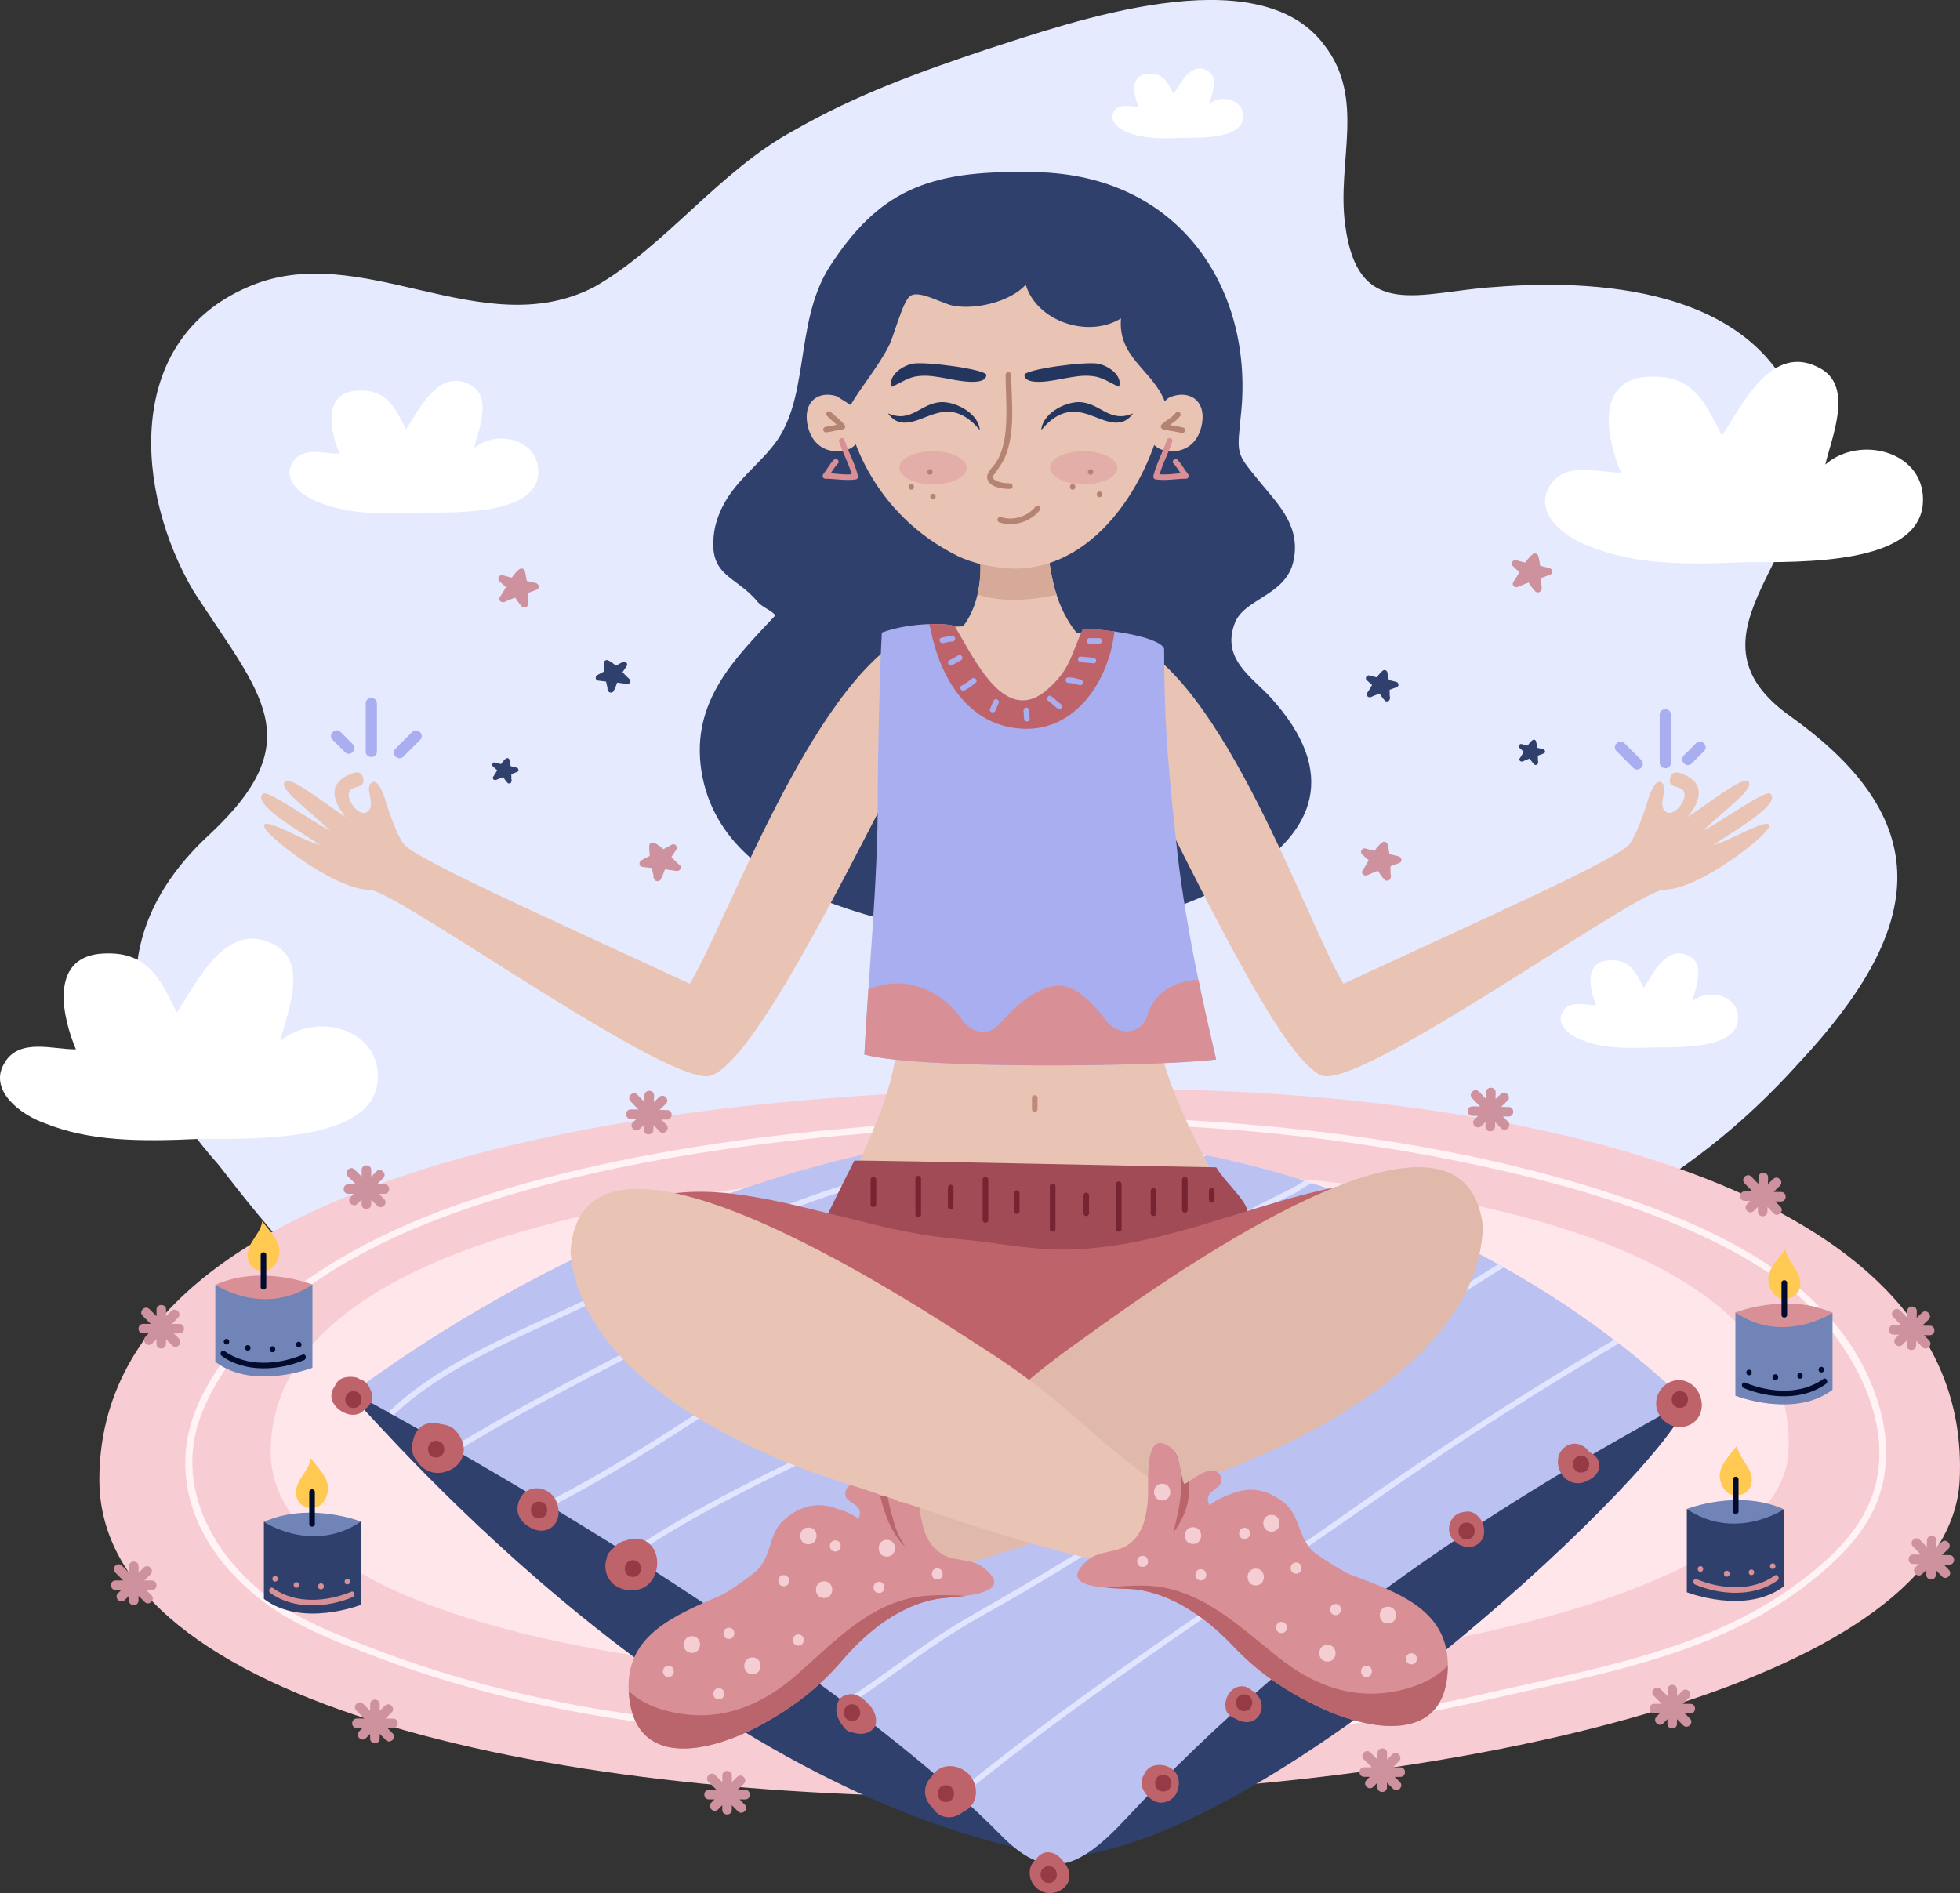 <?xml version="1.0" encoding="UTF-8"?><svg id="OBJECTS" xmlns="http://www.w3.org/2000/svg" xmlns:xlink="http://www.w3.org/1999/xlink" viewBox="0 0 437.38 422.54"><rect x="0" y="0" width="437.38" height="422.54" fill="#333333" stroke="none"/><defs><style>.cls-1{fill:#d6a999;}.cls-2{fill:#24365e;}.cls-3{fill:#fff;}.cls-4{fill:#ba656b;}.cls-5{fill:#30406d;}.cls-6{fill:#a8aeef;}.cls-7{fill:#e1e5ff;}.cls-8{fill:#bbc2f2;}.cls-9{fill:#bf636b;}.cls-10{fill:#e6eaff;}.cls-11{fill:#e9c3b3;}.cls-12{fill:#f7cdd3;}.cls-13{fill:#ffc952;}.cls-14{fill:#963b46;}.cls-15{opacity:.4;}.cls-15,.cls-16{fill:#d88f96;}.cls-17{fill:#a04b55;}.cls-18{fill:#000b2d;}.cls-19{fill:#b58371;}.cls-20{fill:#ce919e;}.cls-21{fill:#fff3f6;}.cls-22{fill:#bf8a77;}.cls-23,.cls-24{fill:none;}.cls-25{fill:#f4ced3;}.cls-26{fill:#e1b9ab;}.cls-24{clip-path:url(#clippath);}.cls-27{fill:#772432;}.cls-28{fill:#ffe6eb;}.cls-29{fill:#7084b7;}</style><clipPath id="clippath"><path class="cls-23" d="m234.86,254.41c-26.98-5.09-97.04,12.68-156.18,56.41,71.87,39.31,121.75,75.47,144.52,98.63,9.96,10.13,16.84,8.52,27.83-3.29,41.49-44.61,85.58-71.56,125.26-93.35-38.48-37.06-97.41-59.06-141.42-58.4"/></clipPath></defs><path class="cls-10" d="m95.37,299.05c-15.82,1-37.23-27-46.54-39-21.41-24-27-51-1.86-74,22.34-21,11.17-31-3.72-54-13.03-22-15.83-56,12.1-68,25.13-11,52.13,13,77.26,0,15.83-9,27.93-26,44.68-35,13.96-8,27.93-13,42.82-18,18.62-6,60.51-21,75.4-1,9.31,12,2.79,26,4.65,40,2.79,22,16.76,15,33.51,14,25.13-2,61.44,1,68.88,32,5.58,27-29.79,45-2.79,64,33.51,24,28.86,48,1.86,77-26.06,29-53.99,41-88.43,52"/><path class="cls-12" d="m252.17,243.07c-89.64-1.41-230,12.95-230,87.19,0,100.64,411,87.87,415.14,0,3.29-69.8-110.83-87.07-185.14-87.19"/><path class="cls-28" d="m248.05,261.14c-73.13-1.02-187.64,9.34-187.64,62.9,0,72.61,335.3,63.39,338.68,0,2.68-50.36-90.41-62.82-151.04-62.9"/><path class="cls-21" d="m231.28,249.07c-4.57.44-9.19.55-13.78.79-8.02.42-16.03.92-24.03,1.59-21.34,1.78-42.66,4.58-63.53,9.44s-42.69,11.86-60.73,24.26c-7.9,5.43-15.09,12.04-20.43,20.05-3.08,4.63-5.74,9.8-6.84,15.28-1.43,7.07-.25,14.33,2.93,20.76s8.42,12.19,14.32,16.56c7.02,5.2,15.33,8.4,23.43,11.51,17.46,6.71,35.67,11.3,54.14,14.2s36.65,4.11,55.08,4.61c18.98.51,38.01.48,56.99.04,19.3-.44,38.62-1.42,57.76-4.06,9.44-1.3,18.71-3.19,27.99-5.31,8.16-1.86,16.36-3.57,24.48-5.63,15.65-3.97,31.17-9.44,44.07-19.43,6.34-4.91,12.56-10.73,15.64-18.29,2.69-6.64,2.68-13.97.79-20.82-7.53-27.19-35.22-40.18-59.79-48.18-32.71-10.65-67.57-15.18-101.83-16.82-8.88-.43-17.76-.61-26.65-.56-.96,0-.97,1.51,0,1.5,35.02-.19,70.39,2.95,104.55,10.86,14.33,3.32,28.59,7.49,42.03,13.52,10.87,4.88,21.49,11.01,29.26,20.22,9.59,11.37,16.58,27.79,9.16,42.11-3.82,7.37-10.84,13.2-17.56,17.85-6.65,4.59-13.95,8.15-21.51,10.96-15.32,5.7-31.52,8.61-47.39,12.29-18.56,4.31-37.6,6.28-56.59,7.36-18.61,1.06-37.26,1.2-55.9,1.2s-36.72-.34-55.02-1.88c-17.99-1.52-35.9-4.25-53.38-8.85-8.88-2.34-17.64-5.15-26.21-8.45-8.05-3.1-16.27-6.32-23.2-11.57-12.39-9.39-20.55-24.92-14.66-40.34,3.38-8.84,9.58-16.54,16.6-22.77,15.71-13.94,36.23-21.87,56.18-27.49s42.28-9.28,63.76-11.51c14.94-1.55,29.92-2.36,44.91-3.17,1.66-.09,3.32-.18,4.98-.34.95-.09.96-1.59,0-1.5h0Z"/><path class="cls-20" d="m85.82,264.33h-1.69l1.38-1.38c.97-.97-.53-2.48-1.51-1.5l-1.16,1.16v-1.48c0-1.37-2.13-1.37-2.13,0v1.48l-1.59-1.59c-.97-.97-2.48.53-1.51,1.5l1.8,1.8h-1.69c-1.37,0-1.37,2.13,0,2.13h1.26l-.74.74c-.97.97.53,2.48,1.51,1.51l.95-.95v1.05c0,1.37,2.13,1.37,2.13,0v-1.05c.46.46.92.92,1.38,1.38.97.97,2.48-.53,1.51-1.51-.39-.39-.78-.78-1.16-1.16h1.26c1.37,0,1.37-2.13,0-2.13Z"/><path class="cls-20" d="m40.04,295.49h-1.69l1.38-1.38c.97-.97-.53-2.48-1.51-1.5l-1.16,1.16v-1.48c0-1.37-2.13-1.37-2.13,0v1.48l-1.59-1.59c-.97-.97-2.48.53-1.51,1.5l1.8,1.8h-1.69c-1.37,0-1.37,2.13,0,2.13h1.26l-.74.74c-.97.97.53,2.48,1.51,1.51l.95-.95v1.05c0,1.37,2.13,1.37,2.13,0v-1.05c.46.46.92.92,1.38,1.38.97.97,2.48-.53,1.51-1.51-.39-.39-.78-.78-1.16-1.16h1.26c1.37,0,1.37-2.13,0-2.13Z"/><path class="cls-20" d="m33.9,352.76h-1.69l1.38-1.38c.97-.97-.53-2.48-1.51-1.5l-1.16,1.16v-1.48c0-1.37-2.13-1.37-2.13,0v1.48l-1.59-1.59c-.97-.97-2.48.53-1.51,1.5l1.8,1.8h-1.69c-1.37,0-1.37,2.13,0,2.13h1.26l-.74.74c-.97.97.53,2.48,1.51,1.51l.95-.95v1.05c0,1.37,2.13,1.37,2.13,0v-1.05c.46.46.92.92,1.38,1.38.97.97,2.48-.53,1.51-1.51-.39-.39-.78-.78-1.16-1.16h1.26c1.37,0,1.37-2.13,0-2.13Z"/><path class="cls-20" d="m87.72,383.58h-1.69l1.38-1.38c.97-.97-.53-2.48-1.51-1.5l-1.16,1.16v-1.48c0-1.37-2.13-1.37-2.13,0v1.48l-1.59-1.59c-.97-.97-2.48.53-1.51,1.5l1.8,1.8h-1.69c-1.37,0-1.37,2.13,0,2.13h1.26l-.74.74c-.97.97.53,2.48,1.51,1.51l.95-.95v1.05c0,1.37,2.13,1.37,2.13,0v-1.05c.46.46.92.92,1.38,1.38.97.97,2.48-.53,1.51-1.51-.39-.39-.78-.78-1.16-1.16h1.26c1.37,0,1.37-2.13,0-2.13Z"/><path class="cls-20" d="m166.3,399.49h-1.69l1.38-1.38c.97-.97-.53-2.48-1.51-1.5l-1.16,1.16v-1.48c0-1.37-2.13-1.37-2.13,0v1.48l-1.59-1.59c-.97-.97-2.48.53-1.51,1.5l1.8,1.8h-1.69c-1.37,0-1.37,2.13,0,2.13h1.26l-.74.74c-.97.97.53,2.48,1.51,1.51l.95-.95v1.05c0,1.37,2.13,1.37,2.13,0v-1.05c.46.46.92.92,1.38,1.38.97.97,2.48-.53,1.51-1.51-.39-.39-.78-.78-1.16-1.16h1.26c1.37,0,1.37-2.13,0-2.13Z"/><path class="cls-20" d="m312.51,394.46h-1.69l1.38-1.38c.97-.97-.53-2.48-1.51-1.5l-1.16,1.16v-1.48c0-1.37-2.13-1.37-2.13,0v1.48l-1.59-1.59c-.97-.97-2.48.53-1.51,1.5l1.8,1.8h-1.69c-1.37,0-1.37,2.13,0,2.13h1.26l-.74.74c-.97.97.53,2.48,1.5,1.51l.95-.95v1.05c0,1.37,2.13,1.37,2.13,0v-1.05c.46.46.92.92,1.38,1.38.97.97,2.48-.53,1.51-1.51-.39-.39-.78-.78-1.16-1.16h1.26c1.37,0,1.37-2.13,0-2.13Z"/><path class="cls-20" d="m377.23,380.29h-1.69l1.38-1.38c.97-.97-.53-2.48-1.51-1.5l-1.16,1.16v-1.48c0-1.37-2.13-1.37-2.13,0v1.48l-1.59-1.59c-.97-.97-2.48.53-1.51,1.5l1.8,1.8h-1.69c-1.37,0-1.37,2.13,0,2.13h1.26l-.74.74c-.97.97.53,2.48,1.5,1.51l.95-.95v1.05c0,1.37,2.13,1.37,2.13,0v-1.05l1.38,1.38c.97.97,2.48-.53,1.51-1.51-.39-.39-.78-.78-1.16-1.16h1.26c1.37,0,1.37-2.13,0-2.13Z"/><path class="cls-20" d="m435.05,347.1l-1.69-.03,1.4-1.35c.99-.95-.49-2.49-1.48-1.53l-1.18,1.14.03-1.48c.02-1.37-2.1-1.41-2.13-.04l-.03,1.48-1.56-1.62c-.95-.99-2.49.49-1.53,1.48l1.77,1.83-1.69-.03c-1.37-.02-1.41,2.11-.04,2.13l1.26.02-.75.72c-.99.95.49,2.49,1.48,1.53l.97-.93-.02,1.05c-.02,1.37,2.1,1.41,2.13.04l.02-1.05c.45.47.9.93,1.35,1.4.96.99,2.49-.49,1.53-1.48-.38-.39-.76-.79-1.14-1.18l1.26.02c1.37.02,1.41-2.11.04-2.13Z"/><path class="cls-20" d="m430.66,295.9l-1.69-.03,1.4-1.35c.99-.95-.49-2.49-1.48-1.53l-1.18,1.14.03-1.48c.02-1.37-2.1-1.41-2.13-.04l-.03,1.48-1.56-1.62c-.95-.99-2.49.49-1.53,1.48l1.77,1.83-1.69-.03c-1.37-.02-1.41,2.11-.04,2.13l1.26.02-.75.72c-.99.95.49,2.49,1.48,1.53l.97-.93-.02,1.05c-.02,1.37,2.1,1.41,2.13.04l.02-1.05c.45.47.9.93,1.35,1.4.96.99,2.49-.49,1.53-1.48-.38-.39-.76-.79-1.14-1.18l1.26.02c1.37.02,1.41-2.11.04-2.13Z"/><path class="cls-20" d="m397.47,266.05l-1.69-.03,1.4-1.35c.99-.95-.49-2.49-1.48-1.53l-1.18,1.14.03-1.48c.02-1.37-2.1-1.41-2.13-.04l-.03,1.48-1.56-1.62c-.95-.99-2.49.49-1.53,1.48l1.77,1.83-1.69-.03c-1.37-.02-1.41,2.11-.04,2.13l1.26.02-.75.72c-.99.95.49,2.49,1.48,1.53l.97-.93-.02,1.05c-.02,1.37,2.1,1.41,2.13.04l.02-1.05c.45.47.9.93,1.35,1.4.96.99,2.49-.49,1.53-1.48-.38-.39-.76-.79-1.14-1.18l1.26.02c1.37.02,1.41-2.11.04-2.13Z"/><path class="cls-20" d="m336.68,247.08l-1.69-.03,1.4-1.35c.99-.95-.49-2.49-1.48-1.53l-1.18,1.14.03-1.48c.02-1.37-2.1-1.41-2.13-.04l-.03,1.48-1.56-1.62c-.95-.99-2.49.49-1.53,1.48l1.77,1.83-1.69-.03c-1.37-.02-1.41,2.11-.04,2.13l1.26.02-.75.72c-.99.95.49,2.49,1.48,1.53l.97-.93-.02,1.05c-.02,1.37,2.1,1.41,2.13.04l.02-1.05c.45.47.9.93,1.35,1.4.96.99,2.49-.49,1.53-1.48-.38-.39-.76-.79-1.14-1.18l1.26.02c1.37.02,1.41-2.11.04-2.13Z"/><path class="cls-20" d="m148.87,247.76l-1.69-.03,1.4-1.35c.99-.95-.49-2.49-1.48-1.53l-1.18,1.14.03-1.48c.02-1.37-2.1-1.41-2.13-.04l-.03,1.48-1.56-1.62c-.95-.99-2.49.49-1.53,1.48l1.77,1.83-1.69-.03c-1.37-.02-1.41,2.11-.04,2.13l1.26.02-.75.72c-.99.95.49,2.49,1.48,1.53l.97-.93-.02,1.05c-.02,1.37,2.1,1.41,2.13.04l.02-1.05c.45.47.9.93,1.35,1.4.95.99,2.49-.49,1.53-1.48-.38-.39-.76-.79-1.14-1.18l1.26.02c1.37.02,1.41-2.11.04-2.13Z"/><path class="cls-5" d="m78.68,311.89c7.97,8.03,76.7,89.06,158.34,102.58,47.32-2.47,139.22-90.66,139.26-101.66-71.58-9-256.6-1.78-297.6-.92"/><g class="cls-24"><path class="cls-8" d="m234.86,254.41c-26.98-5.09-97.04,12.68-156.18,56.41,71.87,39.31,121.75,75.47,144.52,98.63,9.96,10.13,16.84,8.52,27.83-3.29,41.49-44.61,85.58-71.56,125.26-93.35-38.48-37.06-97.41-59.06-141.42-58.4"/><path class="cls-7" d="m85.9,317.79c6.58-6.98,14.99-11.93,23.47-16.24,8.52-4.33,17.35-8.01,25.87-12.35,4.83-2.46,9.55-5.1,14.4-7.51s10.09-4.87,15.24-7.09c10.49-4.52,21.26-8.38,32.25-11.48,6.47-1.82,12.97-3.49,19.42-5.4,6.79-2.02,13.54-4.14,20.29-6.27.76-.24.44-1.45-.33-1.21-11.92,3.75-23.86,7.44-35.94,10.64-11.13,2.95-22.04,6.67-32.67,11.09-10.42,4.33-20.52,9.33-30.46,14.67-8.44,4.53-17.3,8.21-25.9,12.42-9.55,4.69-19.16,10.02-26.52,17.83-.55.59.33,1.47.88.88h0Z"/><path class="cls-7" d="m93.24,329.41c20.32-13.43,42.36-23.9,63.82-35.32,10.7-5.69,21.3-11.45,32.4-16.35,11.24-4.96,22.73-9.31,34.36-13.26,6.41-2.18,12.87-4.23,19.35-6.2,2.56-.78,5.11-1.57,7.64-2.44,2.16-.73,4.55-1.75,6.86-1.8.8-.02.81-1.27,0-1.25-1.91.04-3.82.73-5.62,1.32-2.19.72-4.35,1.51-6.56,2.16-5.83,1.73-11.63,3.56-17.41,5.46-11.47,3.78-22.81,7.93-33.94,12.63-11.4,4.81-22.37,10.35-33.24,16.24-10.75,5.82-21.67,11.32-32.49,17.01-12.21,6.42-24.3,13.1-35.81,20.71-.67.44-.04,1.52.63,1.08h0Z"/><path class="cls-7" d="m115.2,340.1c10.83-5.11,21.21-11.06,31.34-17.44,9.18-5.78,18.19-11.84,27.51-17.4,21.43-12.79,44.12-23.6,66.82-33.91,6.34-2.88,12.83-5.49,19.11-8.5,5.69-2.73,10.96-6.81,17.35-7.77.79-.12.46-1.32-.33-1.21-5.52.84-10.29,4-15.11,6.59-5.28,2.84-10.98,5-16.45,7.46-11.68,5.24-23.3,10.64-34.78,16.32-11.34,5.61-22.6,11.45-33.57,17.78-9.45,5.45-18.54,11.5-27.73,17.37-11.24,7.17-22.73,13.93-34.8,19.62-.73.34-.09,1.42.63,1.08h0Z"/><path class="cls-7" d="m132.79,353.44c18.31-14.43,39.9-23.8,60.67-34.02,5.16-2.54,10.29-5.13,15.34-7.87,5.33-2.89,10.5-6.03,15.69-9.15,11.07-6.65,22.16-13.29,33.4-19.65,6.3-3.57,12.66-7.05,19.08-10.4,3.27-1.71,6.56-3.38,9.87-5.01.79-.39,1.62-.74,2.39-1.17.65-.37,1.25-.85,1.9-1.24,1.46-.87,3.02-1.44,4.68-1.79.79-.17.45-1.37-.33-1.21-1.24.26-2.44.64-3.59,1.18-1.39.65-2.57,1.62-3.94,2.29-2.89,1.41-5.76,2.85-8.62,4.32-5.82,2.99-11.57,6.09-17.29,9.27-11.43,6.36-22.68,13.03-33.89,19.76-5.42,3.25-10.79,6.59-16.29,9.68-5.05,2.84-10.2,5.51-15.39,8.1-10.5,5.25-21.17,10.17-31.61,15.55-11.51,5.93-22.77,12.44-32.96,20.47-.63.5.26,1.38.88.88h0Z"/><path class="cls-7" d="m155.62,366.62c5.12-2.4,9.65-5.8,14.26-9.04,4.93-3.45,10.19-6.25,15.44-9.17,10.94-6.07,21.82-12.27,32.61-18.61,10.98-6.45,21.77-13.24,32.77-19.66s21.97-12.63,33.12-18.66c6.06-3.28,12.14-6.45,18.05-10,5.76-3.46,11.56-7,17.91-9.26.75-.27.43-1.48-.33-1.21-5.52,1.96-10.63,4.86-15.64,7.85s-10.54,6.13-15.94,9.02c-11.15,5.96-22.19,12.14-33.14,18.47s-21.98,12.93-32.86,19.58c-10.8,6.61-21.85,12.83-32.9,19.01-6.01,3.36-12.25,6.44-17.95,10.32-5.24,3.58-10.26,7.55-16.03,10.26-.73.34-.09,1.42.63,1.08h0Z"/><path class="cls-7" d="m183.06,384.21c10.46-5.66,19.58-13.38,29.61-19.72,5.05-3.19,10.34-5.99,15.5-9.01s10.72-6.38,15.96-9.76c10.57-6.8,20.65-14.35,30.86-21.68,10.46-7.51,20.95-14.99,31.58-22.26,5.81-3.97,11.66-7.89,17.58-11.71,2.94-1.9,5.89-3.78,8.87-5.63,1.48-.92,2.97-1.84,4.46-2.75,1.35-.82,2.85-1.57,4.07-2.57.62-.51-.27-1.39-.88-.88-1.13.92-2.57,1.62-3.81,2.38-1.35.83-2.7,1.66-4.05,2.5-2.7,1.68-5.39,3.38-8.06,5.1-5.24,3.37-10.44,6.82-15.6,10.32-10.52,7.13-20.89,14.48-31.23,21.89-10.25,7.34-20.35,14.95-30.87,21.91s-20.99,12.86-31.65,19.04c-11.4,6.61-21.34,15.47-32.95,21.75-.71.38-.08,1.46.63,1.08h0Z"/><path class="cls-7" d="m211.12,403.71c18.35-15.28,37.86-29.07,57.52-42.59,9.79-6.73,19.62-13.4,29.39-20.16s19.62-13.71,29.65-20.26c5.7-3.73,11.45-7.38,17.24-10.97,2.85-1.76,5.7-3.51,8.57-5.24,1.51-.91,3.02-1.82,4.53-2.72.69-.41,1.38-.82,2.07-1.23.43-.26.9-.65,1.43-.65.8,0,.81-1.25,0-1.25-.91,0-1.49.48-2.27.94-1.38.82-2.76,1.64-4.13,2.46-2.67,1.6-5.33,3.22-7.99,4.85-5.14,3.16-10.24,6.36-15.31,9.63-10.22,6.57-20.29,13.37-30.2,20.4-19.67,13.95-39.88,27.11-59.42,41.24-10.9,7.89-21.63,16.04-31.97,24.66-.62.52.27,1.4.88.88h0Z"/></g><path class="cls-9" d="m82.65,310.15c-.24-.76-.77-1.45-1.43-1.92-.28-.2-.62-.33-.97-.42-.24-.19-.52-.33-.84-.39-1.69-.32-3.58-.11-4.52,1.56-.09.16-.17.33-.23.5-.64.82-.89,1.98-.58,2.97.82,2.63,4.93,4.58,7.08,2.37.09-.09.16-.19.23-.29.72-.43,1.29-1.08,1.55-1.92.27-.89.11-1.73-.29-2.46Z"/><path class="cls-9" d="m101.99,319.68c-.88-1.12-2.13-1.68-3.44-1.78-.94-.31-1.97-.4-3-.19-1.93.4-3.08,2.09-3.39,3.91-.52,1.56-.18,3.24.87,4.46.7,1.12,1.74,2.01,3.11,2.44,2.07.66,4.63-.13,6.07-1.72,1.99-2.2,1.48-4.97-.22-7.13Z"/><path class="cls-9" d="m124.12,335.02c-.75-1.76-2.7-2.97-4.61-2.84-2.36.16-3.76,1.91-4.01,4.16-.2,1.84.92,3.48,2.44,4.35,1.68,1.17,4.04,1.41,5.57-.17,1.45-1.5,1.38-3.71.61-5.5Z"/><path class="cls-9" d="m144.2,344.03c-1.36-.82-3.02-.77-4.55-.19-1.18.22-2.12.86-2.79,1.74-.28.16-.53.39-.74.71-.43.41-.71.95-.74,1.6-.27.74-.36,1.43-.27,2.07.07,1.15.51,2.26,1.4,3.23,1.47,1.6,3.88,2.02,5.91,1.59,4.65-.99,5.81-8.29,1.78-10.73Z"/><path class="cls-9" d="m168.52,361.31c-.6-.7-1.39-1.12-2.2-1.21-1.23-.52-2.66-.45-3.67.63-1.11,1.19-1.26,2.95-.84,4.46.03.09.06.18.09.27.06.38.23.73.48,1.03.63,1.04,1.61,1.85,2.81,2.14,1.36.32,3.18.17,4.14-.98,1.69-2.02.72-4.58-.81-6.35Z"/><path class="cls-9" d="m193.36,379.93c-.58-.71-1.36-1.27-2.21-1.58-1-.36-1.98-.26-2.93.19-1.07.5-1.49,1.74-1.58,2.82-.12,1.45.72,3.07,1.68,4.12.4.65,1.09,1.11,1.87,1.17.7.24,1.46.34,2.14.32,1.33-.05,2.91-.86,3.12-2.33.26-1.86-.7-3.53-2.09-4.71Z"/><path class="cls-9" d="m214.5,394.77c-1.89-.87-3.92-.84-5.57.51-.47.38-.82.85-1.08,1.36-.21.17-.4.37-.56.6-1.47,2.09-.96,4.61.8,6.23.72,1.18,1.89,2.03,3.4,2.13,1.22.09,2.49-.42,3.46-1.21.1-.05.21-.09.31-.14,3.93-2.16,2.98-7.75-.76-9.47Z"/><path class="cls-9" d="m237.7,415.97c-.78-1.04-1.7-2.13-3.02-2.46-1.59-.39-2.81.36-3.49,1.53-.2.13-.37.29-.53.47-.86,1.03-1.01,2.12-.79,3.41.29,1.67,1.83,3.19,3.48,3.51,1.83.36,3.55-.25,4.67-1.75,1.05-1.41.67-3.4-.32-4.71Z"/><path class="cls-9" d="m262.55,395.97c-.77-1.43-2.45-2.08-4-2.05-1.59.03-2.84.92-3.29,2.22-.15.23-.27.48-.37.76-.34.99-.08,2.11.45,2.98.78,1.31,2.33,2.59,3.96,2.45,1.39-.12,2.71-.9,3.29-2.22.6-1.38.69-2.79-.04-4.15Z"/><path class="cls-9" d="m280.18,377.88c-.28-.26-.58-.46-.89-.62-.64-.56-1.42-.92-2.25-.89-1.97.06-3.35,1.84-3.58,3.67-.04.34-.03.65.03.94.02,1.38,1.02,2.27,2.26,2.63.87.61,1.98.86,3.04.72,1.54-.21,2.61-1.63,2.75-3.1.11-1.22-.47-2.52-1.36-3.35Z"/><path class="cls-9" d="m309.59,357.75c-.44-1.72-1.76-2.8-3.32-3.25-1.91-1.27-4.52-1.04-6.15.68-1.86,1.96-1.31,4.78.2,6.73,3.25,4.22,10.67,1.27,9.27-4.16Z"/><path class="cls-9" d="m330.34,339.01c-.85-1.16-2.12-1.98-3.63-1.54h0c-.2.01-.39.04-.59.09-2.37.56-3.48,3.47-2.28,5.52.62,1.05,1.81,1.84,3,2.1,1.54.34,2.84-.14,3.78-1.39.96-1.28.64-3.56-.27-4.79Z"/><path class="cls-9" d="m356.8,326.47c-.21-1.15-1.14-1.88-2.13-2.37-1.3-1.96-3.9-2.58-5.74-.9-1.6,1.46-1.62,3.89-.55,5.65,1.12,1.84,3.29,2.71,5.31,1.9,1.87-.75,3.52-2.04,3.11-4.29Z"/><path class="cls-9" d="m379.59,312.21c-.06-.24-.15-.46-.26-.67-.56-1.89-2.4-3.36-4.34-3.49-2.48-.16-4.66,1.57-5.26,3.94-.68,2.71.89,5.27,3.44,6.23,2.23.83,4.93-.08,6.03-2.22.6-1.16.72-2.53.38-3.79Z"/><path class="cls-14" d="m78.87,310.51c-2.42,0-2.43,3.74-.01,3.75,2.42,0,2.43-3.74.01-3.75Z"/><path class="cls-14" d="m97.33,321.57c-2.42,0-2.43,3.74-.01,3.75,2.42,0,2.43-3.74.01-3.75Z"/><path class="cls-14" d="m120.29,335.15c-2.42,0-2.43,3.74-.01,3.75,2.42,0,2.43-3.74.01-3.75Z"/><path class="cls-14" d="m141.24,348.22c-2.42,0-2.43,3.74-.01,3.75,2.42,0,2.43-3.74.01-3.75Z"/><path class="cls-14" d="m164.69,363.29c-2.42,0-2.43,3.74-.01,3.75s2.43-3.74.01-3.75Z"/><path class="cls-14" d="m190.14,380.38c-2.42,0-2.43,3.74-.01,3.75,2.42,0,2.43-3.74.01-3.75Z"/><path class="cls-14" d="m211.08,398.45c-2.42,0-2.43,3.74-.01,3.75s2.43-3.74.01-3.75Z"/><path class="cls-14" d="m234.02,416.52c-2.42,0-2.43,3.74-.01,3.75,2.42,0,2.43-3.74.01-3.75Z"/><path class="cls-14" d="m259.58,396.11c-2.42,0-2.43,3.74-.01,3.75s2.43-3.74.01-3.75Z"/><path class="cls-14" d="m277.64,378.17c-2.42,0-2.43,3.74-.01,3.75s2.43-3.74.01-3.75Z"/><path class="cls-14" d="m304.21,356.76c-2.42,0-2.43,3.74-.01,3.75,2.42,0,2.43-3.74.01-3.75Z"/><path class="cls-14" d="m327.27,339.83c-2.42,0-2.43,3.74-.01,3.75s2.43-3.74.01-3.75Z"/><path class="cls-14" d="m352.82,324.92c-2.42,0-2.43,3.74-.01,3.75,2.42,0,2.43-3.74.01-3.75Z"/><path class="cls-14" d="m374.87,310.49c-2.42,0-2.43,3.74-.01,3.75,2.42,0,2.43-3.74.01-3.75Z"/><path class="cls-5" d="m229.53,38.43c-22.46-.47-33.52,4.18-44.52,21.27-8,12.82-3.98,30.02-12.98,40.39-4.5,5.5-10.5,9.16-12.5,17.71-2,10.99,4.5,10.38,9.5,16.49,1,1.22,3,1.83,4,3.05-8.5,9.16-19,18.93-16.5,34.8,2.5,15.87,15.75,24.16,25.66,28.16,18.82,7.59,40.69,10.65,59.69,7.59,13.5-1.83,73.21-17.58,41.64-52.24-4.09-4.49-11-8.55-8-16.49,2-5.5,11-6.11,13-13.43,2-7.94-3-12.82-7-17.71-6-7.33-5.5-6.11-4.5-16.49,2.5-27.48-14.24-53.34-47.5-53.12"/><path class="cls-11" d="m382.32,188.55c5.97-3.83,15.02-9.19,12.78-11.38-.85-1.15-11.15,6.31-15.03,8.21,5.65-5.35,11.38-9.3,10.14-10.89-1.06-1.51-8.64,4.63-13.59,7.86,2.29-2.91,4.42-7.05-.63-9.37-1.28-.53-2.86-1.32-3.33.84-.45,2.61,3.19,1.12,3.26,3.51.12,1.77-2.4,4.84-3.97,3.97-2.59-1.51.92-5.58-1.38-6.75-1.28-.53-2.6,3.04-2.88,4.22-.73,2.27-2.42,7.41-4,9.53-1.92,3.15-33.5,17.15-63.89,31.27-8.19-13.52-26.81-68.69-48.81-77.02.01-.71-7.67-1.19-10.77-1.35-4.3-5.35-5.73-11.79-6.47-19.31-4.93,2-10.14,1.33-15.34.33,1.09,6.39-.12,13.2-3.5,17.57-.58.02-1.17.04-1.81.07-2.26-.35-7.37.39-7.77.42,0,.09,0,.2,0,.3-22.75,7.9-42.76,64.74-51.4,78.99-30.4-14.12-61.97-28.13-63.89-31.27-1.58-2.13-3.27-7.26-4-9.53-.27-1.17-1.6-4.75-2.88-4.22-2.3,1.17,1.21,5.24-1.38,6.75-1.57.87-4.09-2.2-3.97-3.97.07-2.39,3.71-.9,3.26-3.51-.47-2.16-2.05-1.38-3.33-.84-5.05,2.32-2.92,6.46-.63,9.37-4.95-3.24-12.53-9.37-13.59-7.86-1.24,1.59,4.49,5.54,10.14,10.89-3.88-1.9-14.19-9.36-15.03-8.21-2.24,2.19,6.82,7.54,12.78,11.38-2.99-.47-12.07-6.09-12.48-4.35-.87,1.33,15.61,14.6,23.73,14.38,7.51,1.32,67.51,44.65,76.08,41.47,9.82-3.57,30.15-45.43,41.45-66.8.13,20.53.33,43.91.47,50.3.35,16.03-4,24.82-10.5,39.32h81c-6.5-12-12-23.5-14-37-.39-2.92-1.91-30.36-1.83-52.32,11.61,22.37,30.71,63.24,39.67,66.5,8.57,3.18,68.57-40.15,76.08-41.47,8.12.22,24.6-13.04,23.73-14.38-.42-1.74-9.5,3.88-12.48,4.35Z"/><path class="cls-1" d="m218.12,132.7c5.44,1.78,11.83,1.3,17.66.07-1.07-3.33-1.65-6.96-2.04-10.88-4.93,2-10.14,1.33-15.34.33.6,3.53.5,7.18-.28,10.48Z"/><path class="cls-17" d="m183.15,274.18c2-4,4.62-9.5,7.5-15.13,4.5-.12,77.24,1.49,80.74,1.49,2.51,4.12,8.26,8.52,6.76,11.02-2,3-9,4.5-12,5.5-10,3.5-21,5.5-31.5,5.5-13.5-.5-31-2-43.5-7.5"/><path class="cls-9" d="m233.65,316.22c-7-5-12-7-16.33-9.33-8.67-5-17.33-9.67-25.67-14.67s-16.67-10.33-25.33-14.67c-2.67-1.33-18.67-8-18.67-10.67h-.33c13.67-3,30.33,2.33,43.33,5.33,7.67,2,15.33,3.67,23,4.33,8.33.67,17,2.67,25.33,2.33,25.33-.67,48.67-15,73.67-15.67-9.33,11.33-27,18-38.67,26.33-11.67,8.33-28.33,18.33-40.33,26.67"/><path class="cls-26" d="m330.9,273.71c-4.5-38.63-80.52,18.92-92.75,27.61-19.88,14.49-22.58,22.61-44.99,37.85-9.64,6.56-30.41,15.55-39.1,22.83-8.7,7.78-17.2,20.56-4.29,23.9,10.43,2.77,25.86-11.99,32.46-17.5,12.78-10.67,15.05-14.62,28.65-18.27,22.15-5.43,40.87-13.95,62.09-21.9,14.14-5.14,57.14-24.03,57.93-54.52"/><path class="cls-16" d="m219.32,349.79c-2.61-2.07-6.97-1.18-9.59-3.25-2.95-2.08-3.86-5.43-4.43-9.12-.58-3.35.45-17.33-6.04-11.49-1.71,1.62-1.49,5.96-2.21,7.95h-.33c-.99-.37-6.54-4.85-7.97-1.22-.99,3.3,4.42,2.38,2.86,6.33-1.65-1.26-3.98-2.01-5.63-2.52-4.04-1.24-7.43-.18-10.64,2.4-4.04,3.25-2.79,7.87-6.39,11.61-.69.72-5.53,4.27-7.81,5.47-11.01,4.71-21.1,9.06-20.88,20.8.52,18.69,18.3,14.48,29.8,8.11,7.44-4.14,12.89-8.34,18.39-14.86,5.15-5.87,12.31-11.69,20.68-13.14,3.35-.58,18.69-.52,10.19-7.07Z"/><path class="cls-4" d="m202.05,345.3c-.99-1.55-1.87-3.15-2.43-5.09-.89-3.06-1.75-6.22-1.99-9.42-.16,1.18-.3,2.31-.58,3.08h-.33c-.08-.04-.21-.11-.36-.19.93,4.04,2.64,8.74,5.69,11.61Z"/><path class="cls-4" d="m206.9,356.15c-12.25.91-20.47,10.09-29.13,17.67-6.82,5.97-14.85,9.81-24.13,8.89-5.15-.51-9.89-2.07-13.34-5.25.95,17.87,18.41,13.7,29.76,7.41,7.44-4.14,12.89-8.34,18.39-14.86,5.15-5.87,12.31-11.69,20.68-13.14,1.16-.2,3.78-.33,6.34-.68-2.88-.16-5.76-.24-8.57-.04Z"/><path class="cls-25" d="m149.15,371.8c-1.61,0-1.61,2.5,0,2.5s1.61-2.5,0-2.5Z"/><path class="cls-25" d="m160.4,376.8c-1.61,0-1.61,2.5,0,2.5s1.61-2.5,0-2.5Z"/><path class="cls-25" d="m162.65,363.3c-1.61,0-1.61,2.5,0,2.5s1.61-2.5,0-2.5Z"/><path class="cls-25" d="m178.15,364.8c-1.61,0-1.61,2.5,0,2.5s1.61-2.5,0-2.5Z"/><path class="cls-25" d="m174.9,351.55c-1.61,0-1.61,2.5,0,2.5s1.61-2.5,0-2.5Z"/><path class="cls-25" d="m196.15,353.05c-1.61,0-1.61,2.5,0,2.5s1.61-2.5,0-2.5Z"/><path class="cls-25" d="m186.4,343.8c-1.61,0-1.61,2.5,0,2.5s1.61-2.5,0-2.5Z"/><path class="cls-25" d="m209.15,350.05c-1.61,0-1.61,2.5,0,2.5s1.61-2.5,0-2.5Z"/><path class="cls-25" d="m183.9,352.93c-2.42,0-2.42,3.75,0,3.75s2.42-3.75,0-3.75Z"/><path class="cls-25" d="m167.9,369.93c-2.42,0-2.42,3.75,0,3.75s2.42-3.75,0-3.75Z"/><path class="cls-25" d="m154.4,365.18c-2.42,0-2.42,3.75,0,3.75s2.42-3.75,0-3.75Z"/><path class="cls-25" d="m197.9,343.68c-2.42,0-2.42,3.75,0,3.75s2.42-3.75,0-3.75Z"/><path class="cls-25" d="m180.4,340.93c-2.42,0-2.42,3.75,0,3.75s2.42-3.75,0-3.75Z"/><path class="cls-25" d="m201.15,331.43c-2.42,0-2.42,3.75,0,3.75s2.42-3.75,0-3.75Z"/><path class="cls-11" d="m127.32,279.31c2.54-38.81,81.37,14.82,94.02,22.87,20.59,13.47,23.7,21.44,46.86,35.52,9.96,6.06,31.16,13.99,40.21,20.82,9.09,7.33,18.22,19.66,5.49,23.65-10.28,3.3-26.44-10.66-33.31-15.83-13.31-10.01-15.77-13.84-29.54-16.79-22.39-4.3-41.53-11.86-63.12-18.73-14.38-4.41-58.29-21.1-60.62-51.51"/><path class="cls-16" d="m253.29,354.73c8.44,1.03,15.88,6.47,21.32,12.07,5.83,6.24,11.48,10.15,19.12,13.91,11.81,5.78,29.78,9.08,29.35-9.61-.38-11.73-10.67-15.57-21.91-19.72-2.34-1.08-7.35-4.38-8.08-5.06-3.78-3.55-2.77-8.23-6.97-11.27-3.33-2.41-6.78-3.3-10.75-1.86-1.62.59-3.91,1.45-5.49,2.8-1.76-3.87,3.69-3.22,2.53-6.47-1.61-3.55-6.93,1.2-7.9,1.61l-.33.03c-.82-1.94-.82-6.29-2.61-7.82-6.77-5.5-5.04,8.41-5.45,11.79-.38,3.71-1.13,7.11-3.96,9.33-2.51,2.2-6.9,1.53-9.41,3.73-8.16,6.98,7.16,6.14,10.53,6.55Z"/><path class="cls-4" d="m261.8,342.16c.57-.8,1.07-1.58,1.47-2.27,1.72-2.97,2.33-5.98,1.99-9.21-.33.22-.59.39-.74.46l-.33.03c-.73-1.75-.81-5.43-2.12-7.27,2.75,5.22,1.32,12.08-.27,18.27Z"/><path class="cls-4" d="m255.48,353.9c12.28.28,20.95,9.04,29.98,16.17,7.11,5.61,15.33,9.04,24.55,7.65,5.12-.77,9.77-2.57,13.06-5.92-.04,17.89-17.69,14.62-29.35,8.91-7.64-3.76-13.29-7.67-19.12-13.91-5.44-5.6-12.88-11.05-21.32-12.07-1.17-.14-3.79-.13-6.36-.36,2.87-.31,5.74-.54,8.55-.47Z"/><path class="cls-25" d="m314.97,368.99c1.61,0,1.61,2.5,0,2.5s-1.61-2.5,0-2.5Z"/><path class="cls-25" d="m304.93,371.8c1.61,0,1.61,2.5,0,2.5s-1.61-2.5,0-2.5Z"/><path class="cls-25" d="m298.03,357.99c1.61,0,1.61,2.5,0,2.5s-1.61-2.5,0-2.5Z"/><path class="cls-25" d="m285.97,361.99c1.61,0,1.61,2.5,0,2.5s-1.61-2.5,0-2.5Z"/><path class="cls-25" d="m289.22,348.74c1.61,0,1.61,2.5,0,2.5s-1.61-2.5,0-2.5Z"/><path class="cls-25" d="m267.97,350.24c1.61,0,1.61,2.5,0,2.5s-1.61-2.5,0-2.5Z"/><path class="cls-25" d="m277.72,340.99c1.61,0,1.61,2.5,0,2.5s-1.61-2.5,0-2.5Z"/><path class="cls-25" d="m254.97,347.24c1.61,0,1.61,2.5,0,2.5s-1.61-2.5,0-2.5Z"/><path class="cls-25" d="m280.22,350.11c2.42,0,2.42,3.75,0,3.75s-2.42-3.75,0-3.75Z"/><path class="cls-25" d="m296.22,367.11c2.42,0,2.42,3.75,0,3.75s-2.42-3.75,0-3.75Z"/><path class="cls-25" d="m309.72,358.61c2.42,0,2.42,3.75,0,3.75s-2.42-3.75,0-3.75Z"/><path class="cls-25" d="m266.22,340.86c2.42,0,2.42,3.75,0,3.75s-2.42-3.75,0-3.75Z"/><path class="cls-25" d="m283.72,338.11c2.42,0,2.42,3.75,0,3.75s-2.42-3.75,0-3.75Z"/><path class="cls-25" d="m259.34,331.15c2.42,0,2.42,3.75,0,3.75s-2.42-3.75,0-3.75Z"/><path class="cls-6" d="m262.89,191.69c-2-18.25-3.09-28.48-3.11-46.88-.77-2.34-10.29-4.19-18.09-4.5-2.96,6.5-2.81,8.98-7.85,13.5-9.49,8.52-16.26-6.53-20.75-13.94-.47-.78-9.69-1.18-16.31,1.32-.5,9.4-.89,26.73-.89,36.13,0,19.91-2,38.71-3,58.06,12,3.32,64.5,2.77,78.5,1.11-3.5-14.93-6.5-28.75-8.5-44.79Z"/><path class="cls-16" d="m256.02,226.66c-1.33,4.49-6.62,4.53-9.14,1.19-2.64-3.49-7.26-9.03-12.36-7.64-4.89,1.34-8.46,5.02-11.79,8.65-2.31,2.52-6.11,1.53-7.85-1.01-5.03-7.33-13.5-10.31-21.09-7.02-.33,4.83-.65,9.66-.9,14.53,12,3.32,64.5,2.77,78.5,1.11-1.42-6.04-2.74-11.89-3.96-17.79-5.02.17-9.87,2.77-11.41,7.97Z"/><path class="cls-9" d="m207.64,140.39c2.13,10.81,8.38,21.77,20.72,22.27,11.83.48,19.11-10.91,20.33-21.72-2.31-.33-4.73-.55-7-.64-2.96,6.5-2.81,8.98-7.85,13.5-9.49,8.52-16.26-6.53-20.75-13.94-.23-.39-2.63-.68-5.79-.57.14.33.26.7.34,1.1Z"/><path class="cls-11" d="m228.49,48.89c-5.21-.49-10.5.83-14.5,2.17-5,1.67-10.67,4.33-14.83,7.67-8,6.33-11.19,17-11,27.17.2,10.56,6.67,28.83,25.5,38.17,3.61,1.79,8.33,2.67,12.33,2.83,19.5.33,31.97-21.69,34.17-38,2-14.83-1.33-38.17-31.67-40"/><path class="cls-11" d="m189.82,90.39c-4-4-10.83-2.83-9.67,4.17.67,3.83,3.17,6.33,7.17,6.17,2.83-.17,4.83-1.83,4.5-4.83"/><path class="cls-11" d="m258.56,90.39c4-4,10.83-2.83,9.67,4.17-.67,3.83-3.17,6.33-7.17,6.17-2.83-.17-4.83-1.83-4.5-4.83"/><path class="cls-19" d="m184.32,96.51c.65-.08,1.3-.2,1.94-.34.56-.12,1.25-.26,1.73-.32.26-.03.46-.13.57-.38s.04-.49-.13-.68c-.89-1.06-2.02-1.86-3-2.83-.23-.23-.66-.25-.88,0s-.25.64,0,.88c.98.97,2.11,1.78,3,2.83l.44-1.07c-.65.08-1.3.2-1.94.34-.56.12-1.25.26-1.73.32-.32.04-.64.26-.62.62.01.3.28.67.62.62h0Z"/><path class="cls-19" d="m262.28,92.24c-.05.06-.05.07-.02.03-.03.03-.06.07-.08.1-.06.07-.11.13-.17.19-.12.12-.24.24-.38.35-.24.21-.42.34-.72.54-.59.41-1.18.81-1.69,1.31-.34.33-.17.92.28,1.04,1.37.38,2.79.49,4.17.83.32.08.69-.1.77-.44s-.1-.69-.44-.77c-1.38-.34-2.8-.45-4.17-.83l.28,1.04c.5-.5,1-.8,1.6-1.23.63-.45,1.21-.93,1.67-1.56.2-.27.05-.7-.22-.86-.32-.18-.66-.05-.86.22h0Z"/><path class="cls-5" d="m189.82,90.39c2.04-3.58,6.33-8.83,8.33-12.83,1.25-2,3.25-10.5,5-11.5,2-1.5,7.5,2,10,2.25,5,.75,12.25-1,15.75-4.75,2.5,8.25,14,12,21.25,7.5-.75,8.75,7,11.5,9.75,18.5,7.75-6.5,5.5-22.75.5-30.25-7.25-10.5-19.5-13.25-31-15.25-11-2-22.5,1.5-32,7.5-9.75,6.25-12,17.5-12,28.25,0,2.75.5,6.5,1.5,8.75"/><path class="cls-16" d="m260.38,98.22c-.86,2.72-2.33,5.21-3,8-.07.3.09.71.44.77,2.27.36,4.55-.13,6.83-.14.58,0,.77-.66.44-1.07-.83-1.02-1.41-2.22-2.33-3.17-.56-.58-1.45.31-.88.88.92.94,1.5,2.15,2.33,3.17l.44-1.07c-2.15.01-4.36.53-6.5.19l.44.77c.67-2.79,2.14-5.28,3-8,.24-.77-.96-1.1-1.21-.33h0Z"/><path class="cls-16" d="m187.25,98.55c.86,2.72,2.33,5.21,3,8l.44-.77c-2.14.34-4.35-.18-6.5-.19l.44,1.07c.83-1.01,1.42-2.23,2.33-3.17.56-.58-.32-1.46-.88-.88-.92.95-1.5,2.15-2.33,3.17-.33.4-.14,1.06.44,1.07,2.28.01,4.56.5,6.83.14.34-.05.51-.47.44-.77-.67-2.79-2.14-5.28-3-8-.24-.76-1.45-.44-1.21.33h0Z"/><path class="cls-22" d="m230.28,245.05v2.5c0,.81,1.25.81,1.25,0v-2.5c0-.81-1.25-.81-1.25,0Z"/><path class="cls-6" d="m210.45,143.53c.69-.12,1.37-.33,2.08-.35.8-.02.81-1.27,0-1.25-.82.02-1.61.25-2.42.4-.79.14-.46,1.35.33,1.21h0Z"/><path class="cls-6" d="m212.47,148.47c.66-.39,1.34-.74,2-1.12.69-.41.06-1.49-.63-1.08-.66.39-1.34.74-2,1.12-.69.41-.06,1.49.63,1.08h0Z"/><path class="cls-6" d="m215.22,154.09c.93-.42,1.72-1.07,2.5-1.72.62-.52-.27-1.4-.88-.88-.7.58-1.41,1.15-2.25,1.53-.73.33-.1,1.41.63,1.08h0Z"/><path class="cls-6" d="m221.74,156.36c-.3.62-.56,1.26-.81,1.9-.3.75.91,1.07,1.21.33.22-.54.43-1.08.69-1.6.35-.72-.73-1.35-1.08-.63h0Z"/><path class="cls-6" d="m228.4,158.55c.01.63.11,1.25.12,1.88.01.81,1.26.81,1.25,0-.01-.63-.11-1.25-.12-1.88-.01-.81-1.26-.81-1.25,0h0Z"/><path class="cls-6" d="m233.96,156.47c.76.52,1.37,1.22,2.12,1.75.66.46,1.29-.62.63-1.08-.76-.52-1.37-1.22-2.12-1.75-.66-.46-1.29.62-.63,1.08h0Z"/><path class="cls-6" d="m238.4,152.43c.85.02,1.65.25,2.46.48.78.22,1.11-.98.33-1.21-.92-.26-1.83-.5-2.79-.52-.81-.02-.8,1.23,0,1.25h0Z"/><path class="cls-6" d="m241.15,147.8c.96.11,1.92.14,2.87.25.8.09.79-1.16,0-1.25-.96-.11-1.92-.14-2.87-.25-.8-.09-.79,1.16,0,1.25h0Z"/><path class="cls-6" d="m243.15,143.68h2.12c.81,0,.81-1.25,0-1.25h-2.12c-.81,0-.81,1.25,0,1.25h0Z"/><path class="cls-27" d="m194.28,263.3v5.5c0,.8,1.25.81,1.25,0v-5.5c0-.8-1.25-.81-1.25,0h0Z"/><path class="cls-27" d="m204.28,263.05v8c0,.8,1.25.81,1.25,0v-8c0-.8-1.25-.81-1.25,0h0Z"/><path class="cls-27" d="m211.53,265.05v4.25c0,.34.29.62.62.62s.62-.29.62-.62v-4.25c0-.34-.29-.62-.62-.62s-.62.29-.62.62h0Z"/><path class="cls-27" d="m219.28,263.3v9c0,.8,1.25.81,1.25,0v-9c0-.8-1.25-.81-1.25,0h0Z"/><path class="cls-27" d="m226.28,266.3v4c0,.33.29.64.62.62s.62-.27.62-.62v-4c0-.33-.29-.64-.62-.62s-.62.27-.62.62h0Z"/><path class="cls-27" d="m234.28,264.8v9.5c0,.8,1.25.81,1.25,0v-9.5c0-.8-1.25-.81-1.25,0h0Z"/><path class="cls-27" d="m241.78,266.8v4c0,.33.29.64.62.62s.62-.27.62-.62v-4c0-.33-.29-.64-.62-.62s-.62.27-.62.62h0Z"/><path class="cls-27" d="m249.03,264.3v10c0,.8,1.25.81,1.25,0v-10c0-.8-1.25-.81-1.25,0h0Z"/><path class="cls-27" d="m256.78,265.8v5c0,.8,1.25.81,1.25,0v-5c0-.8-1.25-.81-1.25,0h0Z"/><path class="cls-27" d="m263.78,263.3v6.75c0,.8,1.25.81,1.25,0v-6.75c0-.8-1.25-.81-1.25,0h0Z"/><path class="cls-27" d="m269.78,265.8v2c0,.33.29.64.62.62s.62-.27.62-.62v-2c0-.33-.29-.64-.62-.62s-.62.27-.62.62h0Z"/><path class="cls-19" d="m224.4,83.67c.01,3.46.3,6.91.15,10.37-.13,3.09-.56,6.52-2.28,9.17-.71,1.1-2.48,2.46-1.87,3.91.74,1.73,3.34,1.99,4.96,2.01.8.01.8-1.24,0-1.25-.97-.01-2-.11-2.89-.52-.31-.14-1-.47-1-.88,0-.2.38-.59.5-.75,1.14-1.58,2.14-3,2.76-4.88,1.8-5.51.96-11.5.93-17.18,0-.8-1.25-.81-1.25,0h0Z"/><path class="cls-19" d="m223.03,116.6c3.09,1.06,6.91-.13,8.94-2.66.21-.27.25-.62,0-.88-.22-.22-.67-.26-.88,0-1.78,2.22-5.02,3.27-7.73,2.34-.76-.26-1.09.95-.33,1.21h0Z"/><path class="cls-2" d="m220.11,83.71c-.21,2.63-6.87,1.14-9.25.69-2-.34-3.75-.69-5.87-.46-2.37.23-3.87,1.49-6,2.4-.87-2.52,2.37-4.69,4.62-5.15,2.87-.57,16.5,1.26,16.5,2.52"/><path class="cls-2" d="m228.59,83.71c.21,2.63,6.87,1.14,9.25.69,2-.34,3.75-.69,5.87-.46,2.37.23,3.87,1.49,6,2.4.87-2.52-2.37-4.69-4.62-5.15-2.87-.57-16.5,1.26-16.5,2.52"/><path class="cls-2" d="m232.36,96c.25-3.5,4.79-6.12,8.17-6.25,4.87-.12,6.96,4.88,12.33,2.5-2.75,3.88-6.62,1.38-10,.25-2.75-.88-6.38-1.5-10.5,3.5"/><path class="cls-2" d="m218.65,96c-.25-3.5-4.79-6.12-8.17-6.25-4.88-.12-6.96,4.88-12.33,2.5,2.75,3.88,6.62,1.38,10,.25,2.75-.88,6.37-1.5,10.5,3.5"/><ellipse class="cls-15" cx="208.2" cy="104.41" rx="7.5" ry="3.69"/><ellipse class="cls-15" cx="241.82" cy="104.41" rx="7.5" ry="3.69"/><path class="cls-19" d="m203.36,109.29c.8,0,.81-1.25,0-1.25s-.81,1.25,0,1.25h0Z"/><path class="cls-19" d="m207.53,105.96c.8,0,.81-1.25,0-1.25s-.81,1.25,0,1.25h0Z"/><path class="cls-19" d="m208.2,111.46c.8,0,.81-1.25,0-1.25s-.81,1.25,0,1.25h0Z"/><path class="cls-19" d="m239.36,109.29c.8,0,.81-1.25,0-1.25s-.81,1.25,0,1.25h0Z"/><path class="cls-19" d="m243.36,105.96c.8,0,.81-1.25,0-1.25s-.81,1.25,0,1.25h0Z"/><path class="cls-19" d="m245.36,110.96c.8,0,.81-1.25,0-1.25s-.81,1.25,0,1.25h0Z"/><path class="cls-20" d="m151.68,193.11c-.63-.55-1.24-1.19-1.86-1.84.38-.55.77-1.1,1.12-1.67.43-.67-.41-1.46-1.07-1.07-.6.35-1.21.68-1.82,1-.63-.55-1.28-1.04-2-1.39-.53-.26-1.17.05-1.18.67,0,.75.04,1.49.12,2.23-.65.32-1.29.65-1.92,1-.54.3-.5,1.33.19,1.43.72.11,1.45.19,2.18.26.12.57.25,1.14.39,1.71,0,.06,0,.12-.02.17-.02.24.06.42.19.55.05.22.19.37.37.45,0,0,.02,0,.03.01.35.15.82.05,1.02-.31.4-.72.7-1.5.97-2.28.85.1,1.69.21,2.53.37.71.14,1.4-.75.76-1.31Z"/><path class="cls-5" d="m140.48,151.59c-.53-.46-1.04-1-1.56-1.55.32-.46.64-.93.94-1.4.36-.56-.34-1.23-.9-.9-.5.3-1.01.57-1.53.84-.53-.46-1.08-.87-1.68-1.17-.44-.22-.98.04-.99.57,0,.63.03,1.25.1,1.87-.54.27-1.08.55-1.61.85-.46.25-.42,1.12.16,1.2.61.09,1.22.16,1.83.22.1.48.21.96.33,1.43,0,.05,0,.1-.01.14-.02.2.05.35.16.46.04.18.16.31.31.38,0,0,.02,0,.02.01.29.12.69.04.86-.26.34-.61.59-1.26.81-1.92.71.08,1.42.18,2.12.31.59.11,1.18-.63.64-1.1Z"/><path class="cls-20" d="m304.06,194.25c.48-.68.92-1.46,1.37-2.23-.5-.44-1.01-.88-1.49-1.35-.57-.55.04-1.52.78-1.29.66.2,1.33.37,2.01.53.47-.69,1-1.32,1.61-1.83.45-.38,1.15-.23,1.3.37.19.72.32,1.45.42,2.19.7.16,1.41.32,2.11.51.6.16.81,1.17.16,1.43-.68.28-1.37.53-2.05.78.02.58.03,1.17.03,1.75.02.05.04.11.06.16.08.23.05.42-.05.58,0,.22-.09.41-.25.53,0,0-.02.01-.03.02-.3.23-.79.24-1.07-.05-.57-.6-1.04-1.28-1.49-1.98-.8.3-1.59.61-2.36.97-.65.3-1.54-.39-1.05-1.08Z"/><path class="cls-20" d="m337.7,129.91c.48-.68.92-1.46,1.37-2.23-.5-.44-1.01-.88-1.49-1.35-.57-.55.04-1.52.78-1.3.66.2,1.33.37,2.01.53.47-.69,1-1.32,1.61-1.83.45-.38,1.15-.23,1.3.37.19.72.32,1.45.42,2.19.7.16,1.41.32,2.11.51.6.16.81,1.17.16,1.43-.68.28-1.37.53-2.05.78.02.58.03,1.17.03,1.75.02.05.04.11.06.16.08.23.05.42-.05.58,0,.22-.09.41-.25.53,0,0-.02.01-.03.02-.3.23-.79.24-1.07-.05-.57-.6-1.04-1.28-1.49-1.98-.8.3-1.59.61-2.36.97-.65.3-1.54-.39-1.05-1.08Z"/><path class="cls-20" d="m111.54,133.27c.48-.68.92-1.46,1.37-2.23-.5-.44-1.01-.88-1.49-1.35-.57-.55.04-1.52.78-1.3.66.2,1.33.37,2.01.53.47-.69,1-1.32,1.61-1.83.45-.38,1.15-.23,1.3.37.19.72.32,1.45.42,2.19.7.16,1.41.32,2.11.51.6.16.81,1.17.16,1.43-.68.28-1.37.53-2.05.78.02.58.03,1.17.03,1.75.02.05.04.11.06.16.08.23.05.42-.05.58,0,.22-.09.41-.25.53,0,0-.02.01-.03.02-.3.23-.79.24-1.07-.05-.57-.6-1.04-1.28-1.49-1.98-.8.3-1.59.61-2.36.97-.65.3-1.54-.39-1.05-1.08Z"/><path class="cls-5" d="m339.15,169.25c.31-.44.6-.95.89-1.45-.33-.29-.66-.58-.97-.88-.37-.36.03-.99.51-.84.43.13.87.24,1.31.34.31-.45.65-.86,1.04-1.19.29-.25.74-.15.85.24.12.47.21.95.27,1.43.46.1.92.21,1.37.33.39.11.53.76.1.93-.44.18-.89.35-1.34.51.01.38.02.76.02,1.14.01.03.02.07.04.1.05.15.03.27-.04.38,0,.15-.06.26-.16.34,0,0-.01,0-.02.01-.2.15-.51.16-.69-.04-.37-.39-.68-.83-.97-1.29-.52.19-1.03.4-1.54.63-.42.2-1-.25-.69-.71Z"/><path class="cls-5" d="m110.06,173.37c.31-.44.6-.95.89-1.45-.33-.29-.66-.58-.97-.88-.37-.36.03-.99.51-.84.43.13.87.24,1.31.34.31-.45.65-.86,1.04-1.19.29-.25.74-.15.85.24.12.47.21.95.27,1.43.46.1.92.21,1.37.33.39.11.53.76.1.93-.44.18-.89.35-1.33.51.01.38.02.76.02,1.14.01.03.02.07.04.11.05.15.03.27-.04.38,0,.15-.06.26-.16.34,0,0-.01,0-.02.01-.2.15-.51.16-.69-.04-.37-.39-.68-.83-.97-1.29-.52.19-1.03.4-1.54.63-.42.2-1-.25-.69-.71Z"/><path class="cls-5" d="m305.08,154.68c.39-.55.74-1.17,1.1-1.8-.41-.36-.81-.71-1.2-1.08-.46-.44.04-1.22.63-1.04.54.16,1.07.3,1.62.43.38-.55.8-1.06,1.29-1.47.36-.3.92-.19,1.05.3.15.58.26,1.17.34,1.76.57.13,1.13.26,1.7.41.48.13.65.94.13,1.15-.54.22-1.1.43-1.65.63.02.47.02.94.03,1.41.02.04.03.09.05.13.06.18.04.34-.04.47,0,.18-.08.33-.2.43,0,0-.02.01-.02.02-.24.18-.63.2-.86-.04-.46-.49-.84-1.03-1.2-1.59-.64.24-1.28.49-1.9.78-.53.24-1.24-.31-.85-.87Z"/><path class="cls-29" d="m58.89,339.67s2.67,4.71,10.84,4.33c8.16-.38,10.84-4.39,10.84-4.39,0,0-11.42-4.52-21.67.06Z"/><path class="cls-5" d="m58.89,339.67s10.84,7.25,21.67-.06v18.58s-13.17,5.16-21.67-1.33v-17.19Z"/><path class="cls-13" d="m69.58,336.56c-1.98,0-3.41-1.21-3.52-3.3-.11-2.97,2.97-4.94,3.3-7.8,1.43,1.98,3.63,3.96,3.85,6.48.11,1.87-1.21,4.61-3.41,4.61"/><path class="cls-18" d="m70.26,340.13v-7.12c0-.81-1.25-.81-1.25,0v7.12c0,.81,1.25.81,1.25,0h0Z"/><path class="cls-16" d="m60.32,355.54c5.18,3.78,12.69,3.31,18.36.94.73-.31.41-1.52-.33-1.2-5.4,2.26-12.46,2.79-17.39-.81-.65-.48-1.27.61-.63,1.08h0Z"/><path class="cls-16" d="m61.39,353c.81,0,.81-1.25,0-1.25s-.81,1.25,0,1.25h0Z"/><path class="cls-16" d="m66.14,354.38c.81,0,.81-1.25,0-1.25s-.81,1.25,0,1.25h0Z"/><path class="cls-16" d="m71.01,354v.12c0,.81,1.25.81,1.25,0v-.12c0-.81-1.25-.81-1.25,0h0Z"/><path class="cls-16" d="m77.51,353.63c.81,0,.81-1.25,0-1.25s-.81,1.25,0,1.25h0Z"/><path class="cls-16" d="m48.05,286.76s2.67,4.71,10.84,4.33c8.16-.38,10.84-4.39,10.84-4.39,0,0-11.42-4.52-21.67.06Z"/><path class="cls-29" d="m48.05,286.76s10.84,7.25,21.67-.06v18.58s-13.17,5.16-21.67-1.33v-17.19Z"/><path class="cls-13" d="m58.74,283.66c-1.98,0-3.41-1.21-3.52-3.3-.11-2.97,2.97-4.94,3.3-7.8,1.43,1.98,3.63,3.96,3.85,6.48.11,1.87-1.21,4.61-3.41,4.61"/><path class="cls-18" d="m59.42,287.22v-7.12c0-.81-1.25-.81-1.25,0v7.12c0,.81,1.25.81,1.25,0h0Z"/><path class="cls-18" d="m49.48,302.63c5.18,3.78,12.69,3.31,18.36.94.73-.31.41-1.52-.33-1.2-5.4,2.26-12.46,2.79-17.39-.81-.65-.48-1.27.61-.63,1.08h0Z"/><path class="cls-18" d="m50.55,300.09c.81,0,.81-1.25,0-1.25s-.81,1.25,0,1.25h0Z"/><path class="cls-18" d="m55.3,301.47c.81,0,.81-1.25,0-1.25s-.81,1.25,0,1.25h0Z"/><path class="cls-18" d="m60.17,301.09v.12c0,.81,1.25.81,1.25,0v-.12c0-.81-1.25-.81-1.25,0h0Z"/><path class="cls-18" d="m66.67,300.72c.81,0,.81-1.25,0-1.25s-.81,1.25,0,1.25h0Z"/><path class="cls-29" d="m398.09,336.86s-2.67,4.71-10.84,4.33c-8.16-.38-10.84-4.39-10.84-4.39,0,0,11.42-4.52,21.67.06Z"/><path class="cls-5" d="m398.09,336.86s-10.84,7.25-21.67-.06v18.58s13.17,5.16,21.67-1.33v-17.19Z"/><path class="cls-13" d="m387.4,333.75c1.98,0,3.41-1.21,3.52-3.3.11-2.97-2.97-4.94-3.3-7.8-1.43,1.98-3.62,3.96-3.85,6.48-.11,1.87,1.21,4.61,3.41,4.61"/><path class="cls-18" d="m386.71,337.31v-7.12c0-.81,1.25-.81,1.25,0v7.12c0,.81-1.25.81-1.25,0h0Z"/><path class="cls-16" d="m396.65,352.73c-5.18,3.78-12.68,3.31-18.36.94-.73-.31-.41-1.52.33-1.2,5.4,2.26,12.46,2.79,17.39-.81.65-.48,1.28.61.63,1.08h0Z"/><path class="cls-16" d="m395.59,350.19c-.81,0-.81-1.25,0-1.25s.81,1.25,0,1.25h0Z"/><path class="cls-16" d="m390.84,351.56c-.81,0-.81-1.25,0-1.25s.81,1.25,0,1.25h0Z"/><path class="cls-16" d="m385.96,351.19v.12c0,.81-1.25.81-1.25,0v-.12c0-.81,1.25-.81,1.25,0h0Z"/><path class="cls-16" d="m379.46,350.81c-.81,0-.81-1.25,0-1.25s.81,1.25,0,1.25h0Z"/><path class="cls-16" d="m408.93,293s-2.67,4.71-10.84,4.33-10.84-4.39-10.84-4.39c0,0,11.42-4.52,21.67.06Z"/><path class="cls-29" d="m408.93,293s-10.84,7.25-21.67-.06v18.58s13.17,5.16,21.67-1.33v-17.19Z"/><path class="cls-13" d="m398.23,289.89c1.98,0,3.41-1.21,3.52-3.3.11-2.97-2.97-4.94-3.3-7.8-1.43,1.98-3.63,3.95-3.85,6.48-.11,1.87,1.21,4.61,3.41,4.61"/><path class="cls-18" d="m397.55,293.46v-7.12c0-.81,1.25-.81,1.25,0v7.12c0,.81-1.25.81-1.25,0h0Z"/><path class="cls-18" d="m407.49,308.87c-5.18,3.78-12.69,3.31-18.36.94-.73-.31-.41-1.52.33-1.21,5.4,2.26,12.46,2.79,17.39-.81.65-.48,1.28.61.63,1.08h0Z"/><path class="cls-18" d="m406.43,306.33c-.81,0-.81-1.25,0-1.25s.81,1.25,0,1.25h0Z"/><path class="cls-18" d="m401.68,307.71c-.81,0-.81-1.25,0-1.25s.81,1.25,0,1.25h0Z"/><path class="cls-18" d="m396.8,307.33v.12c0,.81-1.25.81-1.25,0v-.12c0-.81,1.25-.81,1.25,0h0Z"/><path class="cls-18" d="m390.3,306.96c-.81,0-.81-1.25,0-1.25s.81,1.25,0,1.25h0Z"/><path class="cls-6" d="m81.61,157v10.75c0,1.61,2.5,1.61,2.5,0v-10.75c0-1.61-2.5-1.61-2.5,0Z"/><path class="cls-6" d="m78.75,166.12c-.92-.92-1.83-1.83-2.75-2.75-1.14-1.14-2.91.63-1.77,1.77.92.92,1.83,1.83,2.75,2.75,1.14,1.14,2.91-.63,1.77-1.77Z"/><path class="cls-6" d="m91.98,163.37l-3.75,3.75c-1.14,1.14.63,2.91,1.77,1.77l3.75-3.75c1.14-1.14-.63-2.91-1.77-1.77Z"/><path class="cls-6" d="m372.87,159.51v10.75c0,1.61-2.5,1.61-2.5,0v-10.75c0-1.61,2.5-1.61,2.5,0Z"/><path class="cls-6" d="m375.74,168.63c.92-.92,1.83-1.83,2.75-2.75,1.14-1.14,2.91.63,1.77,1.77-.92.92-1.83,1.83-2.75,2.75-1.14,1.14-2.91-.63-1.77-1.77Z"/><path class="cls-6" d="m362.5,165.88l3.75,3.75c1.14,1.14-.63,2.91-1.77,1.77l-3.75-3.75c-1.14-1.14.63-2.91,1.77-1.77Z"/><path class="cls-3" d="m389.26,125.47c-13.51.63-24.58.52-34.57-3.54-5.01-1.73-12.55-7.16-8.97-13.29,3.26-5.84,10.92-3.09,16.01-3.16-2.97-7.02-5.96-20.04,5.17-21.32,10.83-1,13.54,5.54,17.36,13.08,4.5-6.68,11.16-21.34,22.24-14.85,6.99,4.21,2.3,15.08.82,21.3,7.8-6.83,22.89-2.84,21.74,9.09-1.5,13.11-26.34,12.72-39.81,12.69"/><path class="cls-3" d="m44.47,254.2c-13.51.63-24.58.52-34.57-3.54-5.01-1.73-12.55-7.17-8.97-13.29,3.26-5.84,10.92-3.09,16.01-3.16-2.97-7.02-5.96-20.04,5.17-21.32,10.83-1,13.54,5.54,17.36,13.08,4.5-6.68,11.16-21.34,22.24-14.84,6.99,4.21,2.3,15.08.82,21.3,7.8-6.83,22.89-2.84,21.74,9.09-1.5,13.11-26.34,12.72-39.81,12.69"/><path class="cls-3" d="m93.88,114.42c-8.89.41-16.17.34-22.75-2.33-3.3-1.14-8.26-4.71-5.9-8.74,2.15-3.84,7.19-2.03,10.54-2.08-1.95-4.62-3.93-13.19,3.4-14.03,7.12-.66,8.91,3.65,11.43,8.6,2.96-4.4,7.35-14.05,14.64-9.77,4.6,2.77,1.51,9.92.54,14.01,5.13-4.49,15.06-1.87,14.31,5.98-.99,8.62-17.33,8.37-26.2,8.35"/><path class="cls-3" d="m369.14,233.76c-6.34.3-11.54.24-16.24-1.66-2.35-.81-5.89-3.36-4.21-6.24,1.53-2.74,5.13-1.45,7.52-1.48-1.39-3.3-2.8-9.41,2.43-10.01,5.08-.47,6.36,2.6,8.15,6.14,2.11-3.14,5.24-10.02,10.45-6.97,3.28,1.98,1.08,7.08.38,10,3.66-3.21,10.75-1.33,10.21,4.27-.71,6.15-12.37,5.97-18.69,5.96"/><path class="cls-3" d="m263.61,30.77c-4.68.22-8.51.18-11.97-1.23-1.74-.6-4.34-2.48-3.11-4.6,1.13-2.02,3.78-1.07,5.55-1.09-1.03-2.43-2.07-6.94,1.79-7.38,3.75-.35,4.69,1.92,6.01,4.53,1.56-2.31,3.87-7.39,7.7-5.14,2.42,1.46.8,5.22.28,7.37,2.7-2.36,7.92-.98,7.53,3.15-.52,4.54-9.12,4.4-13.78,4.39"/></svg>